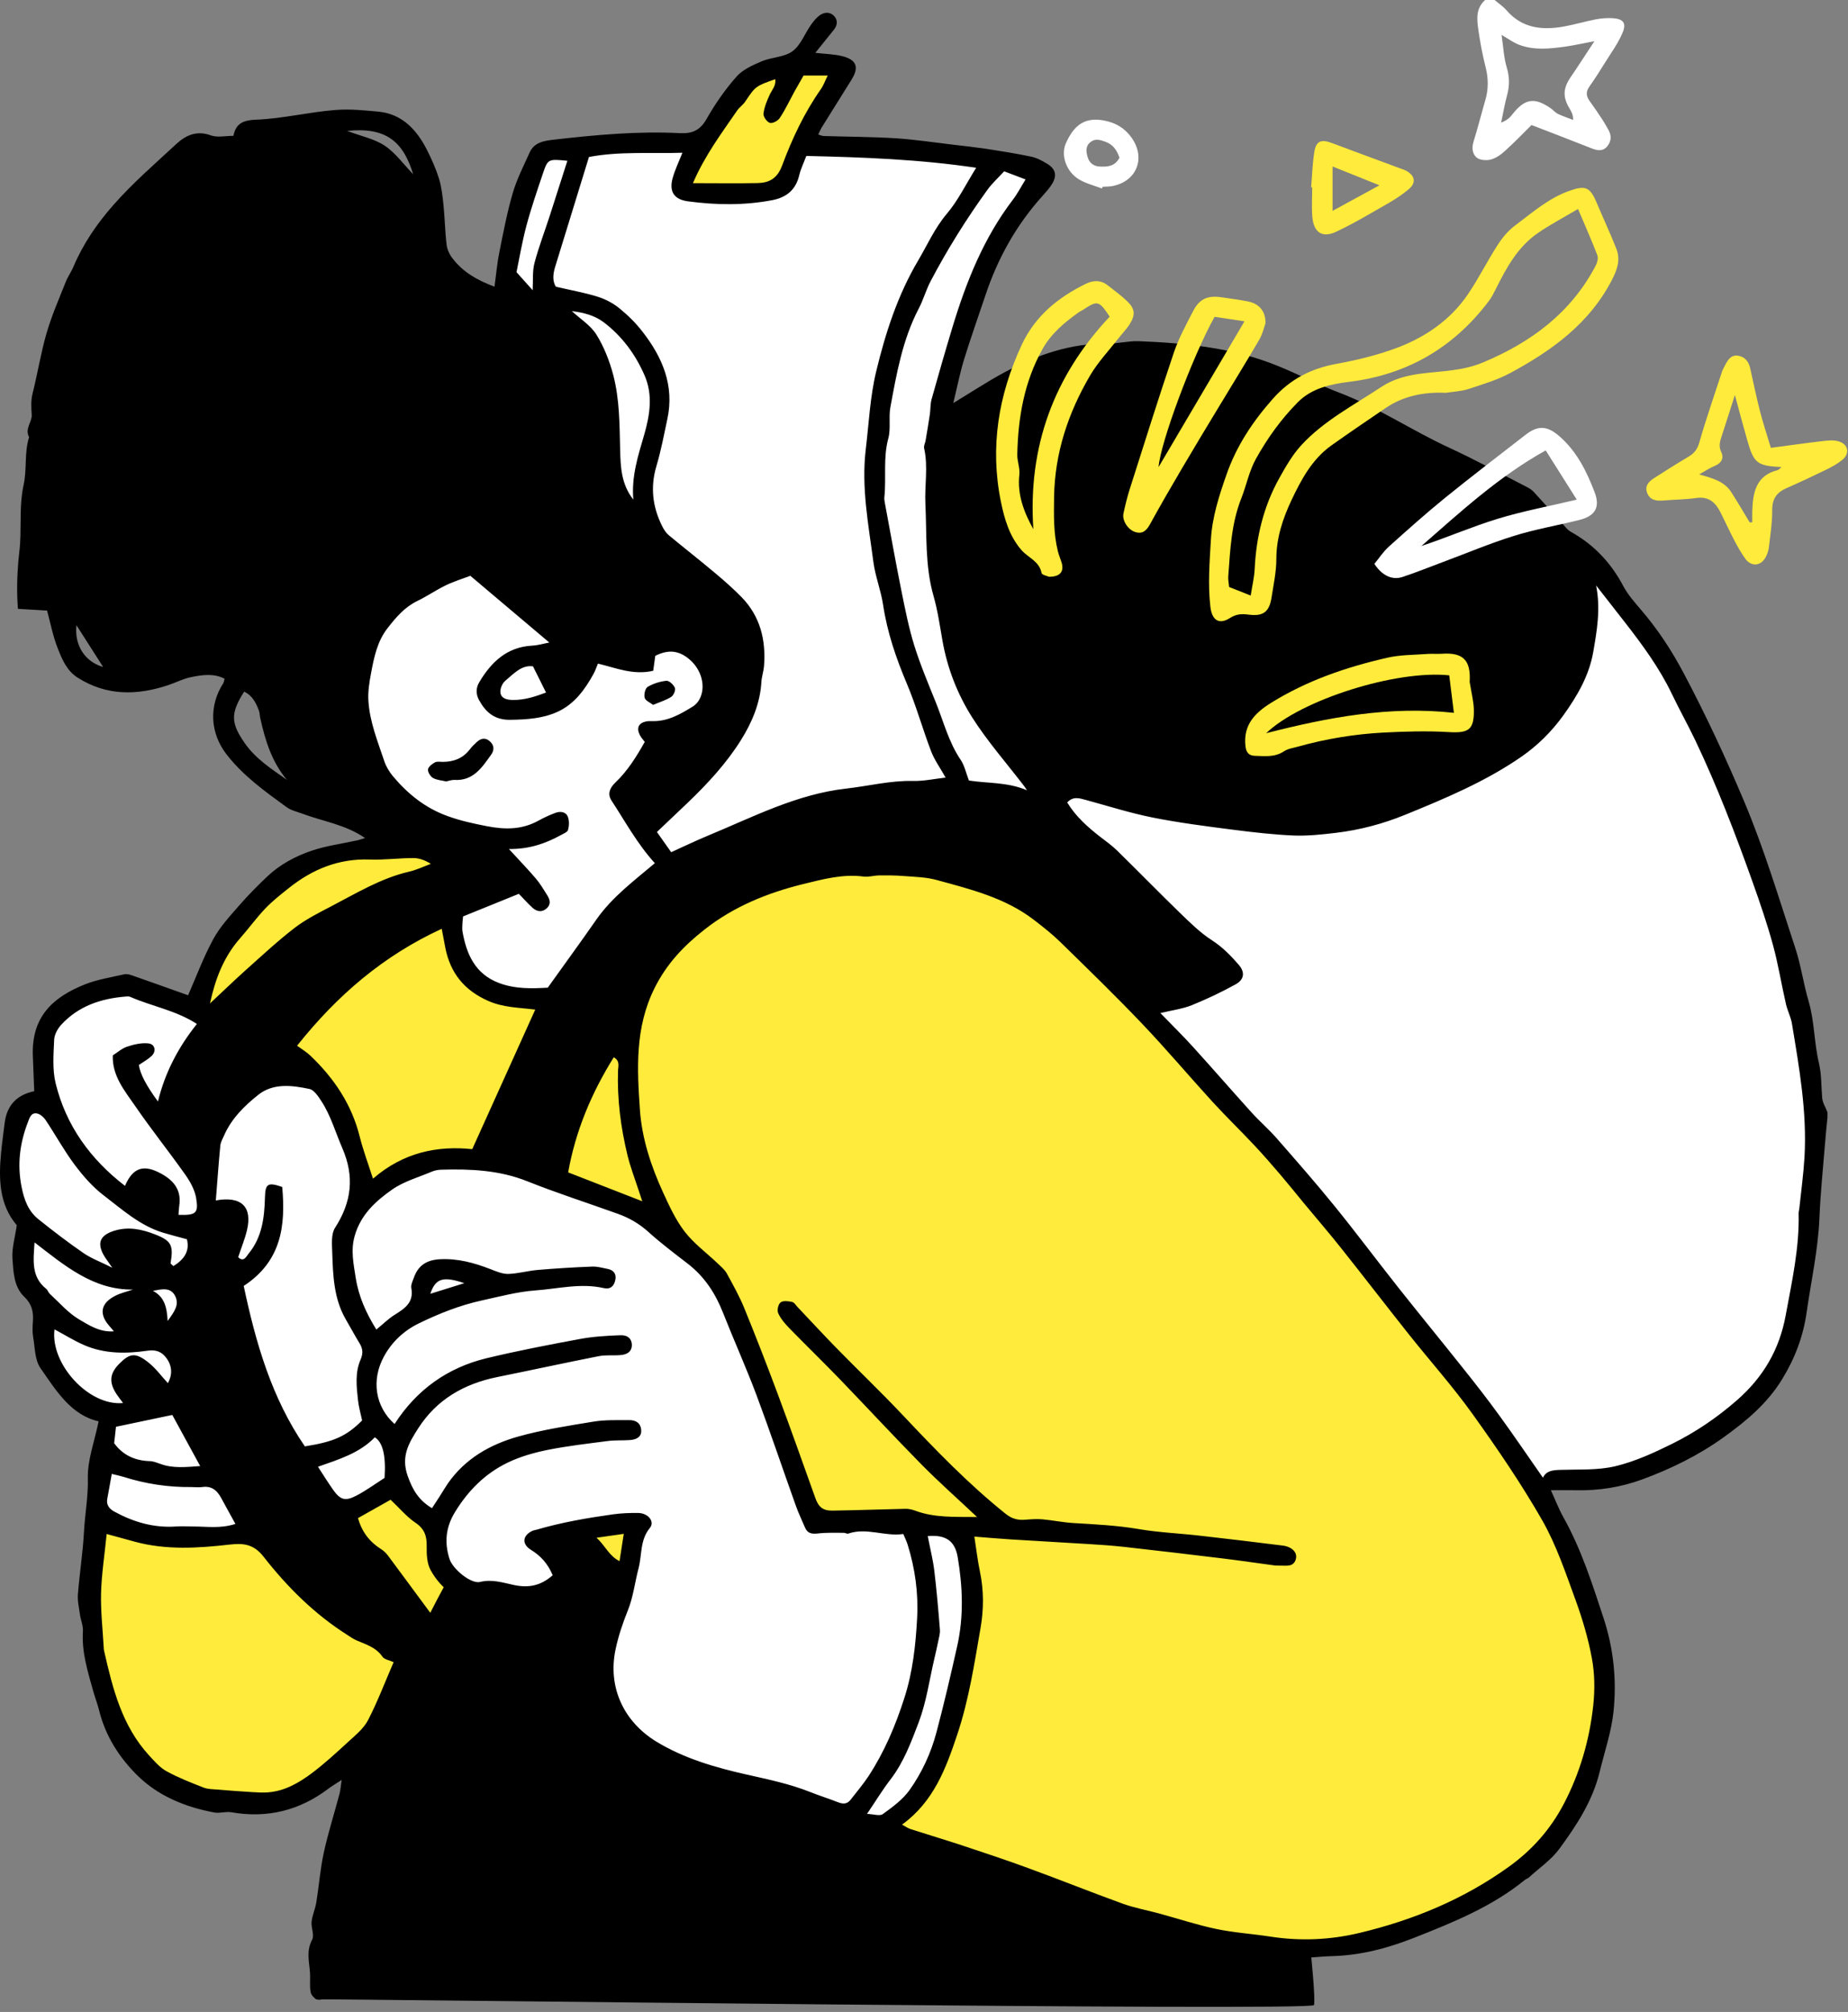 <svg width="214" height="233" viewBox="0 0 214 233" fill="none" xmlns="http://www.w3.org/2000/svg">
<rect x="0" y="0" width="214" height="233" fill="#808080" stroke="none"/>
<path d="M102.813 210.841C102.813 210.841 108.703 206.051 110.913 197.771C113.123 189.481 111.093 176.961 111.093 176.961L94.893 175.671L49.963 187.451C49.963 187.451 40.383 212.861 25.653 208.631C10.923 204.391 11.473 194.271 11.293 188.931C11.113 183.591 11.293 175.491 11.293 175.491C11.293 175.491 16.453 179.731 26.573 178.251C36.703 176.781 47.223 170.901 47.223 170.901L21.973 118.221C21.973 118.221 23.073 104.781 35.233 100.731C47.393 96.681 63.773 98.341 63.773 98.341L99.493 100.001C99.493 100.001 112.383 93.921 137.613 122.281C162.843 150.641 177.203 169.421 181.623 179.551C186.043 189.681 189.353 206.991 178.123 215.271C166.893 223.561 157.863 227.791 144.423 225.771C130.983 223.741 102.803 210.851 102.803 210.851L102.813 210.841Z" fill="#FFEB3B"/>
<path d="M26.942 147.5C26.942 147.5 28.602 158.36 31.183 162.23C33.763 166.1 34.682 168.31 34.682 168.31C34.682 168.31 37.992 167.76 40.392 166.47C42.782 165.18 44.813 163.52 44.813 163.52C44.813 163.52 42.972 144.19 42.602 139.77C42.232 135.35 39.653 129.64 38.553 127.25C37.453 124.86 34.413 121.1 34.413 121.1C34.413 121.1 27.323 124.86 25.663 129.28C24.003 133.7 23.822 136.46 23.822 136.46L18.483 129.83C18.483 129.83 19.402 126.7 21.433 123.57C23.462 120.44 26.212 118.29 26.212 118.29C26.212 118.29 16.832 113.63 13.332 114.18C9.832 114.73 4.683 116.94 4.683 120.62C4.683 124.3 5.233 127.06 5.233 127.06C5.233 127.06 1.732 127.06 1.362 132.4C0.992 137.74 3.023 141.61 3.023 141.61C3.023 141.61 1.362 143.08 2.842 146.58C4.312 150.08 5.233 151.74 5.233 151.74C5.233 151.74 5.053 157.82 7.813 160.76C10.573 163.7 12.602 164.07 12.602 164.07L11.503 167.57C11.503 167.57 14.453 170.15 18.872 170.52C23.293 170.89 25.313 171.26 25.313 171.26L21.263 164.08C21.943 160.01 21.433 157.28 19.973 155.61C22.423 154.06 21.913 151.75 20.163 149.13L23.473 145.67L26.973 147.51L26.942 147.5Z" fill="white"/>
<path d="M105.203 175.67C105.203 175.67 109.803 184.69 106.673 195C103.543 205.31 98.753 209.73 98.753 209.73C98.753 209.73 89.172 208.63 83.832 205.86C78.492 203.09 72.052 202.36 70.392 197.39C68.733 192.42 73.703 176.4 73.703 176.4L61.733 178.24L65.233 182.84C65.233 182.84 66.153 185.6 60.443 184.68C54.733 183.76 52.343 184.86 51.233 182.29C50.123 179.72 50.682 176.03 50.682 176.03C50.682 176.03 48.103 176.03 46.813 172.72C45.523 169.41 45.713 166.83 45.713 166.83C45.713 166.83 43.502 166.28 42.953 162.41C42.403 158.54 43.693 155.23 43.693 155.23C43.693 155.23 41.112 150.99 40.383 147.31C39.653 143.63 40.753 136.45 49.223 134.6C57.693 132.76 70.212 138.47 73.342 139.94C76.472 141.41 80.713 144.36 82.733 147.86C84.753 151.36 94.882 175.67 94.882 175.67H105.193H105.203Z" fill="white"/>
<path d="M55.492 62.24C55.492 62.24 42.422 59.66 41.132 69.97C39.842 80.28 39.662 90.04 44.262 92.8C48.862 95.56 57.702 97.59 57.702 97.59L61.012 102.75L52.172 105.51C52.172 105.51 52.172 112.14 56.222 114.16C60.272 116.19 63.952 115.63 63.952 115.63C63.952 115.63 67.082 109.74 70.212 106.61C73.342 103.48 77.392 100.53 77.392 100.53L73.892 93.53L84.392 80.09C84.392 80.09 77.212 64.99 76.292 64.81C75.372 64.63 55.482 62.23 55.482 62.23L55.492 62.24Z" fill="white"/>
<path d="M63.103 17.61C65.283 14.82 115.353 16.72 120.213 19.78C103.823 46.23 107.383 80.24 121.633 88.83L184.623 65.36C190.653 73.7 195.363 77.11 202.283 96.99C213.673 129.69 210.773 160.88 199.373 165.03C194.373 168.94 187.163 171.2 177.293 171.71C168.753 156.91 157.663 145.42 148.683 134.88C131.803 115.07 120.213 100.2 105.823 99.34C91.433 98.48 82.203 104.25 82.203 104.25L74.643 96.38C74.643 96.38 83.013 90.1 85.743 82.36C89.453 70.94 80.623 68.43 74.393 60.49C68.163 52.54 58.293 41.54 58.293 35.99C58.293 30.44 60.753 20.62 63.113 17.6L63.103 17.61Z" fill="white"/>
<path d="M64.693 135.9C64.693 135.9 66.903 121.91 74.082 113.43C81.263 104.96 89.183 100.17 98.393 100.17C107.603 100.17 114.593 101.27 117.543 103.67C120.493 106.06 131.903 116.19 133.013 116.38C134.123 116.57 142.403 114.35 142.403 112.88C142.403 111.41 124.353 93.73 120.303 92.62C116.253 91.52 103.183 89.12 90.843 93.91C78.502 98.7 71.323 102.38 65.983 113.24C60.643 124.1 54.383 134.05 55.852 134.05C57.322 134.05 64.693 135.89 64.693 135.89V135.9Z" fill="black"/>
<path d="M12.213 168.12L11.293 175.49C11.293 175.49 17.923 178.74 26.573 178.25C36.333 177.7 45.543 171.99 45.543 171.99L46.093 167.57L43.143 164.07C43.143 164.07 35.593 172.17 26.383 171.62C17.173 171.07 12.203 168.12 12.203 168.12H12.213Z" fill="white"/>
<path d="M26.942 147.5L23.442 145.66L20.492 148.05C20.492 148.05 21.412 149.71 21.782 151.73C22.152 153.75 19.202 155.78 19.202 155.78C19.202 155.78 20.302 156.88 21.042 158.73C21.782 160.58 20.672 162.78 20.672 162.78C20.672 162.78 20.852 165.17 29.142 176.77C37.432 188.37 47.002 192.05 47.002 192.05L49.212 188C49.212 188 46.262 185.05 37.242 172.72C28.222 160.38 26.932 147.49 26.932 147.49L26.942 147.5Z" fill="black"/>
<path d="M26.762 127.8C29.152 126.14 31.552 123.2 31.552 123.2C31.552 123.2 35.602 116.76 43.892 110.68C52.182 104.6 61.022 102.76 61.022 102.76L58.812 99.81C58.812 99.81 44.262 98.34 31.002 111.6C17.742 124.86 18.482 129.83 18.482 129.83L23.822 136.46C23.822 136.46 24.372 129.46 26.772 127.81L26.762 127.8Z" fill="black"/>
<path d="M61.752 178.249L70.592 187.819L72.062 183.219L67.092 176.779L61.752 178.249Z" fill="black"/>
<path d="M98.763 209.74L101.893 211.77C101.893 211.77 106.863 211.22 110.183 198.7C113.493 186.18 111.103 176.97 111.103 176.97L105.943 176.6C105.943 176.6 108.523 186.54 106.683 195.01C104.843 203.48 98.763 209.74 98.763 209.74Z" fill="white"/>
<path d="M89.003 7.74C87.393 8.28 77.583 20.259 79.063 21.18C80.543 22.099 89.562 24.13 90.662 21.549C91.763 18.97 98.582 8.839 97.662 8.289C96.743 7.739 90.663 7.19 89.013 7.74H89.003Z" fill="#FFEB3B"/>
<path d="M51.802 183.04C51.802 183.04 44.432 196.3 42.042 205.32C39.652 214.34 34.752 231.62 36.742 231.54C38.732 231.46 151.972 232.94 152.162 232.2C152.352 231.46 151.792 226.12 151.792 226.12C151.792 226.12 114.232 217.83 96.182 209.92C83.162 204.21 70.402 203.29 70.402 198.69C70.402 194.09 70.222 188.93 70.222 188.93L65.252 182.85C65.252 182.85 61.202 186.72 58.252 185.43C55.302 184.14 51.802 183.04 51.802 183.04Z" fill="black"/>
<path d="M211.612 129.5C211.512 130.51 211.412 131.51 211.332 132.52C211.102 135.35 210.812 138.18 210.692 141.02C210.542 144.72 209.732 148.33 209.212 151.97C208.812 154.79 207.842 157.33 206.362 159.74C204.652 162.53 202.242 164.55 199.612 166.44C196.682 168.55 193.502 170.1 190.162 171.33C187.712 172.23 185.132 172.64 182.502 172.58C181.602 172.56 180.692 172.58 179.592 172.58C180.122 173.73 180.502 174.74 181.022 175.67C183.102 179.38 184.382 183.4 185.702 187.41C186.852 190.92 187.222 194.54 186.852 198.16C186.612 200.53 185.812 202.85 185.242 205.19C184.432 208.55 182.572 211.39 180.572 214.11C179.632 215.39 178.243 216.33 177.053 217.42C176.923 217.54 176.732 217.59 176.592 217.7C172.772 220.81 168.292 222.62 163.782 224.4C160.722 225.61 157.632 226.43 154.332 226.53C152.522 226.58 150.702 226.86 148.902 226.81C147.042 226.76 145.172 226.52 143.342 226.19C140.312 225.63 137.303 224.96 134.303 224.27C133.073 223.99 131.882 223.51 130.672 223.14C128.132 222.35 125.573 221.63 123.063 220.75C121.243 220.11 119.532 219.17 117.712 218.53C113.962 217.21 110.312 215.59 106.402 214.7C104.522 214.27 102.732 213.45 100.912 212.78C99.672 212.33 98.542 211.53 97.132 211.63C96.972 211.64 96.782 211.53 96.632 211.44C92.862 209.07 88.603 208.21 84.302 207.52C83.892 207.45 83.482 207.35 83.092 207.21C81.792 206.73 80.512 206.15 79.192 205.73C76.732 204.94 74.482 203.72 72.472 202.17C70.992 201.03 70.042 199.36 69.462 197.54C69.172 196.62 68.902 195.7 68.642 194.77C68.562 194.49 68.412 194.18 68.452 193.91C68.672 192.42 68.872 190.93 69.222 189.47C69.362 188.86 69.302 188.41 68.942 187.96C67.922 186.7 66.892 185.44 65.822 184.14C63.752 185.85 61.572 186.26 59.182 185.91C58.072 185.75 56.932 185.77 55.812 185.69C53.133 185.5 51.152 184.13 49.882 181.86C49.442 181.08 49.392 180 49.412 179.06C49.432 177.87 49.152 177.04 48.092 176.33C47.072 175.64 46.252 174.64 45.232 173.68C44.072 174.33 42.772 175.07 41.452 175.81C41.922 177.42 42.782 178.55 44.172 179.43C44.472 179.62 44.742 179.89 44.952 180.18C46.582 182.36 48.182 184.56 49.803 186.74C50.422 187.57 50.362 188.4 49.952 189.3C47.872 193.74 45.782 198.17 43.763 202.63C43.242 203.77 42.972 205.03 42.572 206.22C42.422 206.68 42.203 207.11 42.023 207.56C41.773 208.17 41.373 208.77 41.292 209.4C41.013 211.79 39.872 214 39.982 216.49C40.022 217.46 39.392 218.44 39.273 219.44C39.013 221.69 38.492 223.9 38.572 226.2C38.612 227.44 38.062 228.66 38.442 229.96C38.542 230.31 38.172 230.91 37.862 231.23C37.612 231.48 37.072 231.65 36.742 231.56C36.422 231.47 36.032 231.04 35.972 230.7C35.842 229.99 35.942 229.25 35.902 228.52C35.822 227.22 35.432 225.96 36.142 224.64C36.432 224.11 36.012 223.24 36.082 222.55C36.162 221.79 36.512 221.05 36.632 220.29C36.942 218.38 37.082 216.45 37.492 214.56C37.992 212.27 38.712 210.02 39.312 207.75C39.432 207.3 39.462 206.82 39.562 206.13C38.922 206.55 38.453 206.82 38.032 207.14C34.672 209.68 30.933 210.6 26.773 209.87C26.142 209.76 25.452 210.02 24.822 209.9C21.492 209.28 18.362 208.01 15.952 205.65C13.842 203.58 12.212 201.06 11.482 198.09C11.292 197.33 11.002 196.59 10.793 195.84C10.162 193.57 9.442 191.32 9.602 188.9C9.642 188.26 9.342 187.6 9.252 186.94C9.142 186.17 8.962 185.38 9.022 184.62C9.212 182.22 9.592 179.83 9.722 177.43C9.832 175.35 10.222 173.32 10.172 171.2C10.122 169.06 10.952 166.9 11.422 164.6C8.212 163.88 6.502 161.04 4.692 158.45C4.022 157.5 4.052 156.04 3.832 154.8C3.732 154.21 3.773 153.59 3.813 152.98C3.883 151.91 3.682 151.01 2.832 150.2C1.592 149.03 1.562 147.33 1.442 145.79C1.352 144.56 1.742 143.3 1.942 141.89C-0.108 139.49 -0.168 136.5 0.132 133.44C0.242 132.3 0.402 131.17 0.542 130.03C0.802 127.98 1.972 126.78 3.962 126.37C3.912 125 3.853 123.63 3.803 122.27C3.633 117.75 6.112 115.48 9.852 113.99C11.292 113.42 12.872 113.18 14.392 112.83C14.662 112.77 14.992 112.85 15.273 112.95C17.492 113.72 19.692 114.52 21.782 115.26C22.712 113.14 23.552 110.87 24.692 108.77C25.452 107.36 26.592 106.13 27.662 104.9C28.692 103.71 29.812 102.58 30.952 101.5C32.422 100.11 34.202 99.16 36.082 98.52C37.782 97.94 39.602 97.71 41.362 97.32C41.652 97.26 41.922 97.15 42.273 97.05C40.013 95.49 37.413 95.13 35.013 94.23C34.392 94 33.702 93.85 33.182 93.47C30.682 91.65 28.162 89.85 26.232 87.36C24.332 84.91 24.152 81.75 25.862 79.11C25.922 79.01 25.933 78.88 26.003 78.6C24.773 77.96 23.462 78.15 22.202 78.4C21.262 78.58 20.382 79.04 19.462 79.35C15.862 80.54 12.373 80.61 9.012 78.49C7.722 77.67 7.202 76.38 6.702 75.12C6.122 73.67 5.832 72.11 5.452 70.71C4.462 70.65 3.382 70.59 2.072 70.51C1.932 68.61 1.972 66.81 2.122 65.02C2.182 64.3 2.292 63.58 2.332 62.86C2.452 60.63 2.252 58.32 2.732 56.17C3.142 54.31 2.792 52.42 3.372 50.62C2.832 49.67 3.722 48.87 3.672 48.05C3.622 47.2 3.562 46.42 3.772 45.57C4.352 43.25 4.732 40.87 5.392 38.58C5.982 36.56 6.832 34.61 7.612 32.65C7.852 32.03 8.262 31.48 8.512 30.87C9.632 28.22 11.262 25.86 13.122 23.75C15.352 21.21 17.932 18.98 20.422 16.67C21.532 15.65 22.782 15.08 24.422 15.68C25.162 15.95 26.093 15.73 27.032 15.73C27.312 14.22 28.282 13.91 29.662 13.86C32.732 13.74 35.742 12.98 38.822 12.74C40.542 12.6 42.182 12.78 43.832 12.93C46.532 13.19 48.242 15 49.422 17.32C49.972 18.4 50.472 19.52 50.832 20.67C51.132 21.64 51.242 22.68 51.352 23.69C51.512 25.25 51.532 26.83 51.722 28.38C51.792 28.93 52.082 29.52 52.432 29.96C53.642 31.53 55.303 32.47 57.263 33.2C57.453 31.82 57.562 30.51 57.822 29.23C58.282 26.92 58.722 24.6 59.382 22.34C59.852 20.73 60.642 19.2 61.332 17.66C61.892 16.41 63.142 16.29 64.263 16.16C69.082 15.61 73.903 15.17 78.763 15.42C80.203 15.49 81.092 15.07 81.832 13.76C82.812 12.03 83.972 10.37 85.282 8.88C86.002 8.06 87.152 7.55 88.202 7.1C89.352 6.61 90.812 6.64 91.763 5.94C92.722 5.24 93.192 3.89 93.922 2.86C94.232 2.42 94.593 1.98 95.032 1.7C95.573 1.37 96.232 1.38 96.672 1.95C97.052 2.45 96.933 2.98 96.552 3.46C95.873 4.3 95.192 5.14 94.412 6.12C95.622 6.26 96.642 6.27 97.602 6.52C99.202 6.94 99.492 7.8 98.612 9.22C97.462 11.07 96.302 12.91 95.162 14.75C95.012 15 94.903 15.27 94.752 15.58C95.032 15.66 95.192 15.74 95.362 15.75C98.142 15.84 100.922 15.84 103.682 16.01C105.902 16.15 108.112 16.49 110.322 16.75C111.632 16.9 112.942 17.05 114.242 17.24C115.972 17.51 117.692 17.78 119.402 18.14C120.042 18.27 120.652 18.6 121.222 18.94C122.272 19.56 122.442 20.36 121.782 21.38C121.482 21.84 121.122 22.25 120.752 22.66C117.692 26.04 115.532 29.92 114.102 34.23C113.282 36.69 112.402 39.14 111.642 41.62C111.152 43.22 110.832 44.87 110.392 46.68C112.472 45.42 114.362 44.17 116.352 43.1C120.052 41.11 123.952 39.74 128.242 39.79C129.442 39.8 130.662 39.47 131.862 39.51C137.382 39.73 142.862 40.28 148.032 42.4C150.382 43.36 152.632 44.54 155.002 45.44C159.492 47.14 163.463 49.84 167.803 51.84C170.873 53.26 173.842 54.88 176.852 56.42C177.122 56.56 177.382 56.73 177.592 56.95C178.692 58.14 179.772 59.36 180.862 60.56C181.192 60.92 181.482 61.35 181.892 61.58C184.562 63.06 186.542 65.16 187.972 67.86C188.502 68.86 189.292 69.75 190.032 70.62C191.972 72.88 193.582 75.33 194.972 77.96C197.522 82.77 199.812 87.69 201.932 92.71C204.292 98.29 206.012 104.08 207.902 109.81C208.562 111.81 208.842 113.94 209.442 115.96C210.122 118.29 210.072 120.73 210.622 123.06C210.952 124.44 210.892 125.8 211.012 127.16C211.062 127.72 211.412 128.25 211.622 128.8V129.53L211.612 129.5ZM104.462 211.31C104.852 211.51 105.122 211.72 105.442 211.82C107.402 212.45 109.372 213.04 111.322 213.68C113.902 214.54 116.492 215.39 119.042 216.33C122.712 217.67 126.342 219.13 130.012 220.46C131.372 220.95 132.812 221.21 134.212 221.59C136.422 222.19 138.612 222.92 140.852 223.39C142.902 223.82 145.022 223.95 147.092 224.27C150.552 224.81 154.002 224.66 157.372 223.86C163.602 222.38 169.442 219.98 174.702 216.2C177.442 214.24 179.572 211.81 181.102 208.88C182.962 205.32 184.072 201.47 184.502 197.48C184.692 195.69 184.672 193.81 184.342 192.05C183.922 189.75 183.242 187.47 182.442 185.27C181.302 182.15 180.232 178.95 178.602 176.08C176.172 171.83 173.392 167.76 170.542 163.78C168.262 160.59 165.622 157.64 163.182 154.57C160.552 151.26 157.972 147.9 155.342 144.59C153.922 142.8 152.422 141.06 150.962 139.3C150.082 138.23 149.213 137.15 148.313 136.09C147.293 134.9 146.262 133.7 145.182 132.56C143.612 130.89 141.962 129.29 140.412 127.6C137.682 124.61 135.072 121.51 132.272 118.57C129.192 115.33 125.982 112.22 122.782 109.09C121.842 108.17 120.782 107.34 119.732 106.53C116.392 103.96 112.382 102.98 108.432 101.9C107.222 101.57 105.922 101.55 104.662 101.45C103.712 101.37 102.763 101.37 101.813 101.38C101.213 101.38 100.592 101.59 100.002 101.51C97.593 101.19 95.263 101.83 93.013 102.38C88.912 103.39 84.982 104.97 81.582 107.65C79.172 109.54 77.192 111.62 75.782 114.46C73.522 119.02 73.772 123.76 74.102 128.52C74.332 131.85 75.392 135.05 76.782 138.09C77.502 139.66 78.243 141.28 79.293 142.64C80.353 144.01 81.812 145.08 83.082 146.29C83.472 146.66 83.922 147.03 84.172 147.49C84.902 148.82 85.642 150.15 86.212 151.55C87.562 154.86 88.852 158.19 90.102 161.54C91.572 165.49 92.982 169.47 94.402 173.44C94.772 174.49 95.252 174.95 96.372 174.94C99.212 174.9 102.052 174.79 104.892 174.73C105.232 174.73 105.602 174.81 105.932 174.93C108.212 175.79 110.552 175.65 113.142 175.68C110.822 173.49 108.692 171.61 106.692 169.58C103.512 166.35 100.432 163.02 97.282 159.75C95.343 157.74 93.342 155.8 91.392 153.8C90.892 153.29 90.402 152.71 90.112 152.07C89.962 151.75 90.112 151.04 90.392 150.83C90.682 150.6 91.282 150.68 91.722 150.77C91.972 150.82 92.162 151.16 92.372 151.38C93.822 152.91 95.262 154.47 96.732 155.98C99.312 158.62 101.982 161.17 104.512 163.85C108.302 167.87 112.122 171.84 116.452 175.31C117.202 175.91 117.902 176.07 118.772 175.99C119.422 175.94 120.082 175.89 120.732 175.95C121.932 176.06 123.122 176.31 124.322 176.38C126.832 176.53 129.323 176.65 131.813 177.07C134.193 177.48 136.612 177.57 139.012 177.85C142.192 178.21 145.383 178.59 148.553 178.99C149.583 179.12 150.222 179.76 150.082 180.46C149.872 181.46 149.062 181.32 148.342 181.31C148.102 181.31 147.852 181.31 147.612 181.29C145.632 181.03 143.662 180.73 141.682 180.49C137.842 180.02 134.012 179.57 130.172 179.14C128.792 178.99 127.402 178.89 126.022 178.81C123.012 178.62 120.002 178.46 116.992 178.27C115.612 178.18 114.242 178.06 112.832 177.95C113.062 179.44 113.212 180.75 113.482 182.03C113.932 184.19 113.923 186.37 113.553 188.5C112.833 192.66 112.202 196.84 110.852 200.87C109.542 204.79 108.132 208.62 104.492 211.28L104.462 211.31ZM178.672 171.13C179.072 170.29 179.862 170.25 180.732 170.22C182.842 170.15 185.023 170.28 187.053 169.8C189.313 169.26 191.492 168.26 193.602 167.22C196.312 165.88 198.782 164.21 201.102 162.19C204.202 159.49 206.062 156.27 206.782 152.34C207.502 148.42 208.382 144.52 208.282 140.49C208.282 140.31 208.342 140.13 208.362 139.95C208.572 137.97 208.842 135.99 208.962 134C209.262 128.77 208.352 123.64 207.502 118.51C207.372 117.75 206.983 117.03 206.813 116.27C206.293 114 205.923 111.68 205.313 109.44C204.643 106.99 203.822 104.59 202.972 102.2C200.982 96.62 198.863 91.08 196.313 85.73C195.453 83.93 194.472 82.18 193.612 80.38C192.162 77.35 190.192 74.67 188.142 72.04C187.072 70.66 185.992 69.29 184.832 67.8C185.372 70.53 184.922 73.06 184.492 75.54C184.012 78.25 182.662 80.58 181.032 82.85C179.652 84.76 178.032 86.35 176.172 87.64C172.022 90.51 167.372 92.46 162.712 94.36C160.112 95.42 157.452 96.12 154.692 96.45C153.082 96.64 151.452 96.82 149.842 96.76C147.492 96.66 145.143 96.39 142.803 96.09C139.693 95.69 136.562 95.29 133.492 94.68C130.892 94.16 128.342 93.35 125.782 92.65C125.032 92.45 124.282 92.17 123.582 92.93C124.572 94.55 125.922 95.75 127.352 96.87C128.022 97.39 128.722 97.88 129.332 98.47C131.792 100.88 134.192 103.34 136.662 105.74C137.832 106.87 139.012 108.04 140.372 108.91C141.582 109.69 142.522 110.67 143.432 111.71C144.182 112.57 144.112 113.42 143.092 113.99C141.462 114.89 139.762 115.7 138.032 116.4C136.942 116.84 135.742 116.99 134.372 117.32C135.752 118.74 136.992 119.96 138.162 121.25C140.432 123.75 142.652 126.31 144.912 128.81C145.842 129.84 146.903 130.75 147.813 131.79C150.073 134.37 152.342 136.96 154.502 139.62C157.052 142.76 159.472 146.01 161.982 149.18C164.462 152.31 166.992 155.39 169.472 158.51C170.902 160.3 172.312 162.11 173.652 163.96C175.352 166.3 176.972 168.7 178.682 171.14L178.672 171.13ZM64.002 182.42C63.432 181.07 62.602 180.17 61.482 179.48C60.412 178.82 60.502 177.84 61.612 177.3C61.772 177.22 61.962 177.2 62.132 177.15C65.032 176.3 68.002 175.79 70.992 175.37C71.952 175.24 72.932 175.2 73.892 175.21C75.062 175.23 75.862 176.21 75.252 176.95C74.103 178.35 74.352 180.04 73.952 181.59C73.522 183.22 73.332 184.94 72.712 186.48C72.122 187.95 71.623 189.41 71.293 190.96C70.332 195.42 72.262 199.39 75.972 201.67C79.192 203.64 82.842 204.69 86.482 205.51C88.962 206.07 91.433 206.58 93.802 207.52C94.873 207.95 95.972 208.29 97.043 208.71C97.623 208.94 98.103 208.94 98.502 208.42C99.203 207.51 99.952 206.64 100.582 205.68C102.412 202.88 103.692 199.86 104.722 196.65C105.702 193.61 106.032 190.53 106.202 187.42C106.362 184.52 105.972 181.65 105.102 178.87C104.982 178.48 104.792 178.11 104.602 177.65C102.432 177.96 100.362 176.87 98.232 177.6C98.082 177.65 97.882 177.51 97.712 177.51C96.702 177.51 95.682 177.47 94.682 177.59C93.972 177.67 93.492 177.56 93.212 176.88C92.862 176.05 92.462 175.23 92.162 174.38C90.632 170.11 89.192 165.81 87.602 161.56C86.392 158.34 84.972 155.19 83.712 151.99C82.822 149.74 81.552 147.81 79.612 146.32C78.082 145.14 76.542 143.98 75.112 142.69C74.052 141.73 72.873 141.04 71.552 140.57C68.062 139.31 64.513 138.18 61.062 136.8C57.812 135.5 54.462 135.36 51.062 135.46C50.712 135.47 50.333 135.55 50.013 135.68C48.462 136.34 46.772 136.81 45.422 137.75C43.512 139.09 41.772 140.66 41.072 143.13C40.592 144.82 40.952 146.39 41.192 147.98C41.522 150.12 42.402 152.08 43.582 153.97C44.382 153.32 44.982 152.71 45.692 152.27C46.862 151.54 47.942 150.84 47.632 149.17C47.562 148.79 47.792 148.34 47.932 147.95C48.432 146.54 49.412 145.91 50.942 145.83C52.992 145.72 54.903 146.24 56.782 146.97C57.453 147.23 58.162 147.54 58.842 147.53C59.982 147.5 61.102 147.17 62.242 147.07C64.352 146.89 66.472 146.76 68.582 146.68C69.172 146.66 69.782 146.83 70.372 146.95C71.102 147.09 71.412 147.59 71.242 148.28C71.092 148.93 70.692 149.35 69.912 149.17C67.252 148.56 64.623 149.25 62.002 149.44C59.922 149.59 57.862 150.15 55.803 150.6C53.212 151.17 50.843 152.12 48.513 153.25C46.803 154.08 45.402 155.37 44.472 157.07C42.962 159.82 43.452 162.92 45.692 164.91C48.232 160.96 51.802 158.39 56.352 157.29C59.922 156.43 63.522 155.74 67.132 155.07C68.672 154.78 70.252 154.69 71.822 154.63C72.722 154.59 73.162 155.07 73.172 155.76C73.172 156.44 72.742 156.86 71.842 156.93C70.992 157 70.123 156.89 69.302 157.06C65.392 157.83 61.502 158.68 57.592 159.47C53.752 160.25 50.582 162.05 48.422 165.42C47.352 167.1 46.402 168.65 47.212 170.93C47.782 172.54 48.472 173.72 50.023 174.66C50.333 174.18 50.622 173.75 50.902 173.31C51.232 172.8 51.532 172.28 51.872 171.78C53.882 168.9 56.792 167.26 60.053 166.35C62.892 165.56 65.832 165.11 68.752 164.63C70.103 164.41 71.512 164.47 72.892 164.46C73.632 164.46 74.192 164.79 74.252 165.62C74.302 166.3 73.852 166.71 72.932 166.77C72.082 166.83 71.232 166.77 70.392 166.88C68.062 167.18 65.712 167.45 63.412 167.91C61.822 168.23 60.222 168.69 58.773 169.39C56.172 170.65 54.202 172.63 52.682 175.12C51.612 176.87 51.453 178.62 52.042 180.51C52.422 181.73 54.562 183.46 55.592 183.2C56.972 182.86 58.232 183.28 59.492 183.55C61.162 183.91 62.592 183.67 63.992 182.43L64.002 182.42ZM64.402 33.21C66.202 33.63 67.732 33.9 69.202 34.36C70.102 34.64 70.992 35.11 71.722 35.7C72.702 36.5 73.632 37.41 74.402 38.41C76.712 41.38 78.112 44.65 77.282 48.52C76.892 50.35 76.543 52.2 76.013 53.98C75.282 56.44 75.572 58.74 76.702 60.98C76.892 61.35 77.132 61.72 77.442 61.98C79.212 63.45 81.022 64.86 82.782 66.34C83.843 67.23 84.892 68.15 85.862 69.14C88.042 71.37 88.712 74.13 88.472 77.16C88.422 77.76 88.212 78.35 88.172 78.95C88.032 81.44 87.082 83.66 85.802 85.71C84.123 88.39 81.972 90.72 79.692 92.91C78.482 94.07 77.272 95.22 76.072 96.35C76.672 97.21 77.192 97.94 77.722 98.69C79.142 98.05 80.562 97.36 82.013 96.76C87.233 94.6 92.282 91.96 98.013 91.32C100.582 91.03 103.102 90.38 105.722 90.44C106.952 90.47 108.182 90.2 109.502 90.05C108.852 88.89 108.202 88 107.822 87C106.832 84.41 106.092 81.72 105.012 79.17C103.762 76.21 102.742 73.23 102.262 70.04C102.012 68.37 101.362 66.76 101.142 65.1C100.572 60.75 99.722 56.46 100.262 51.98C100.622 48.99 100.752 45.97 101.462 43.02C102.542 38.53 103.962 34.16 106.322 30.17C107.392 28.36 108.232 26.43 109.632 24.77C110.942 23.23 111.842 21.35 113.042 19.43C106.492 18.45 99.942 18.21 93.372 18.06C93.042 18.94 92.713 19.6 92.552 20.29C92.162 21.98 91.062 22.87 89.432 23.18C86.192 23.8 82.942 23.75 79.692 23.32C78.072 23.11 77.472 22.21 77.882 20.67C78.142 19.69 78.603 18.76 79.022 17.69C75.403 17.81 71.782 17.5 68.202 18.18C66.872 22.51 65.573 26.73 64.272 30.95C64.013 31.8 63.982 32.62 64.382 33.22L64.402 33.21ZM74.682 85.94C74.452 85.63 74.242 85.41 74.112 85.16C73.672 84.32 73.933 83.74 74.812 83.55C75.043 83.5 75.293 83.51 75.543 83.51C77.332 83.56 78.802 82.7 80.242 81.81C80.622 81.58 80.952 81.15 81.122 80.73C81.702 79.33 81.182 77.57 79.952 76.46C78.682 75.32 77.432 75.17 75.882 75.95C75.802 76.54 75.722 77.11 75.642 77.68C73.332 78.22 71.342 77.35 69.242 76.85C69.062 77.28 68.932 77.68 68.732 78.04C67.722 79.88 66.493 81.56 64.543 82.44C62.833 83.22 60.962 83.33 59.072 83.36C57.272 83.38 56.262 82.5 55.482 81.09C55.102 80.4 55.092 79.69 55.492 79.02C56.882 76.67 58.702 74.93 61.622 74.77C62.322 74.73 63.022 74.52 63.612 74.41C60.622 71.89 57.632 69.36 54.462 66.68C53.642 67 52.602 67.31 51.632 67.78C50.492 68.33 49.443 69.06 48.303 69.61C46.843 70.32 45.842 71.51 44.882 72.74C43.692 74.26 43.312 76.11 42.972 77.94C42.772 79 42.592 80.1 42.662 81.17C42.812 83.6 43.742 85.87 44.502 88.15C44.712 88.77 45.072 89.37 45.492 89.88C47.222 91.95 49.262 93.59 51.862 94.52C53.352 95.06 54.852 95.38 56.392 95.68C58.502 96.09 60.442 96.09 62.352 95.04C62.982 94.69 63.652 94.38 64.332 94.13C64.882 93.93 65.522 94 65.752 94.58C65.933 95.03 65.912 95.63 65.782 96.11C65.713 96.37 65.242 96.54 64.932 96.72C63.142 97.7 61.262 98.35 58.932 98.32C60.112 99.61 61.112 100.64 62.042 101.73C62.553 102.33 62.952 103.01 63.372 103.68C63.682 104.17 63.832 104.7 63.332 105.17C62.802 105.67 62.202 105.6 61.692 105.15C61.162 104.68 60.692 104.13 60.082 103.51C57.902 104.4 55.732 105.28 53.622 106.13C53.582 106.58 53.553 106.82 53.542 107.06C53.542 107.3 53.513 107.55 53.542 107.79C54.002 110.48 55.002 112.79 57.792 113.84C59.703 114.56 61.672 114.48 63.432 114.38C65.382 111.64 67.243 109.11 69.032 106.53C70.882 103.87 73.462 101.97 75.832 99.96C73.772 97.7 72.403 95.13 70.812 92.71C70.323 91.96 70.593 91.26 71.263 90.62C72.672 89.28 73.692 87.64 74.662 85.92L74.682 85.94ZM12.352 177.64C12.112 180.06 11.762 182.28 11.702 184.5C11.652 186.6 11.893 188.71 12.012 190.81C12.012 190.93 12.023 191.05 12.053 191.17C13.043 195.54 14.123 199.88 17.282 203.31C17.892 203.97 18.512 204.7 19.282 205.12C20.642 205.87 22.113 206.44 23.562 207.01C24.043 207.2 24.612 207.2 25.142 207.24C26.502 207.36 27.872 207.46 29.232 207.54C29.822 207.58 30.413 207.61 31.003 207.57C32.953 207.43 34.592 206.48 36.092 205.36C37.582 204.24 38.962 202.97 40.342 201.7C41.172 200.94 42.122 200.17 42.622 199.2C43.742 197.03 44.612 194.72 45.582 192.49C45.112 192.27 44.513 192.19 44.282 191.85C43.532 190.76 42.373 190.44 41.273 189.96C40.883 189.79 40.532 189.54 40.182 189.31C36.402 186.91 33.263 183.78 30.532 180.29C29.392 178.82 28.202 178.69 26.612 178.87C22.932 179.29 19.252 179.53 15.612 178.54C14.622 178.27 13.642 178 12.332 177.64H12.352ZM133.632 106.52C133.272 106.11 132.982 105.75 132.642 105.42C130.502 103.37 128.272 101.39 126.212 99.25C124.552 97.53 122.682 96.11 120.592 95.06C118.442 93.98 116.152 93.34 113.682 93.06C110.782 92.73 107.923 92.87 105.053 92.98C103.313 93.05 101.582 93.39 99.842 93.47C96.082 93.64 92.682 95.13 89.212 96.3C86.812 97.11 84.542 98.31 82.182 99.25C79.442 100.34 77.092 101.99 74.932 103.97C74.352 104.5 73.762 105.03 73.192 105.57C70.632 108.01 68.623 110.87 66.793 113.86C65.912 115.29 65.103 116.77 64.282 118.24C63.602 119.46 62.913 120.67 62.292 121.92C61.333 123.87 60.403 125.84 59.532 127.83C58.742 129.63 58.052 131.47 57.242 133.47C58.502 133.62 59.532 133.65 60.513 133.89C61.483 134.12 62.402 134.56 63.352 134.91C64.022 132.72 64.492 130.57 65.342 128.59C67.352 123.92 69.603 119.36 72.513 115.15C73.403 113.87 73.782 112.27 74.992 111.17C75.152 111.03 75.142 110.71 75.272 110.51C75.692 109.86 76.032 109.08 76.602 108.6C79.742 105.97 82.822 103.24 86.882 101.98C89.362 101.21 91.702 99.98 94.332 99.74C97.582 99.44 100.832 98.96 104.082 98.99C106.702 99.02 109.302 99.5 111.882 100.3C116.312 101.67 120.332 103.55 123.692 106.79C124.812 107.87 126.122 108.76 127.412 109.79C129.442 108.72 131.452 107.65 133.592 106.52H133.632ZM41.932 164.49C41.752 163.65 41.532 162.89 41.452 162.12C41.282 160.55 41.102 158.96 41.752 157.46C42.053 156.78 42.032 156.21 41.652 155.59C41.082 154.66 40.572 153.7 40.023 152.76C38.642 150.35 38.562 147.68 38.472 145.02C38.442 144.07 38.333 142.92 38.792 142.2C40.712 139.21 41.082 136.28 39.632 132.94C38.842 131.12 38.302 129.18 37.202 127.5C36.842 126.95 36.362 126.22 35.832 126.11C33.802 125.68 31.622 125.41 29.892 126.8C28.302 128.07 26.802 129.54 25.952 131.49C25.782 131.87 25.552 132.26 25.512 132.67C25.312 134.77 25.162 136.87 24.992 139.02C27.982 138.48 29.252 139.78 28.592 142.5C28.342 143.53 27.932 144.52 27.582 145.59C28.222 146.23 28.532 145.49 28.802 145.16C30.352 143.28 30.622 140.98 30.682 138.67C30.722 137.1 30.992 136.87 32.682 137.46C33.082 141.92 32.612 146.05 28.222 148.92C29.612 155.48 31.442 161.88 35.303 167.5C38.663 166.97 40.102 166.33 41.932 164.5V164.49ZM54.682 133.09C57.212 127.48 59.582 122.23 61.982 116.92C60.142 116.68 58.312 116.7 56.532 115.91C53.733 114.67 52.133 112.66 51.562 109.72C51.422 108.99 51.282 108.26 51.152 107.56C44.432 110.66 39.102 115.2 34.402 121.1C34.992 121.53 35.522 121.85 35.952 122.26C38.672 124.86 40.712 127.87 41.642 131.58C42.042 133.18 42.622 134.73 43.192 136.5C46.712 133.45 50.642 132.66 54.682 133.08V133.09ZM118.952 91.56C118.832 91.38 118.722 91.2 118.592 91.03C116.572 88.39 114.352 85.87 112.572 83.07C110.862 80.37 109.692 77.36 109.132 74.16C108.832 72.44 108.582 70.69 108.102 69.01C107.102 65.52 107.332 61.92 107.162 58.38C107.052 56.24 107.502 54.06 107.012 51.9C106.952 51.64 107.132 51.32 107.182 51.03C107.352 50.03 107.522 49.03 107.672 48.02C107.762 47.42 107.722 46.8 107.882 46.22C108.662 43.43 109.463 40.65 110.303 37.87C111.893 32.63 113.902 27.58 117.262 23.17C117.802 22.47 118.212 21.67 118.762 20.78C117.852 20.44 117.082 20.15 116.282 19.84C115.562 20.62 114.882 21.24 114.352 21.97C111.912 25.35 109.702 28.88 107.762 32.57C107.232 33.58 106.922 34.72 106.392 35.73C104.512 39.33 103.822 43.27 103.102 47.19C102.892 48.35 103.172 49.63 102.872 50.75C102.252 53.01 102.642 55.31 102.412 57.57C102.392 57.75 102.412 57.94 102.442 58.11C103.082 61.54 103.692 64.98 104.382 68.41C104.812 70.54 105.232 72.68 105.872 74.75C106.572 76.99 107.492 79.17 108.372 81.35C109.272 83.59 109.862 85.95 111.242 87.99C111.692 88.65 111.862 89.51 112.202 90.39C114.312 90.73 116.702 90.55 118.972 91.54L118.952 91.56ZM46.562 190.52C46.682 190.3 46.842 190.06 46.962 189.8C47.812 187.94 47.762 187.98 46.412 186.51C44.942 184.91 43.492 183.29 42.182 181.56C39.812 178.42 37.552 175.19 35.242 172C34.502 170.98 33.693 170.01 33.053 168.93C32.413 167.84 31.992 166.62 31.412 165.5C29.052 160.97 27.142 156.28 26.392 151.19C26.162 149.63 25.922 148.11 24.202 147.42C23.942 147.32 23.762 147.04 23.503 146.81C22.992 147.35 22.532 147.83 22.062 148.33C23.473 151.02 22.683 153.29 20.512 155.18C21.962 156.97 22.812 158.76 22.122 161.09C21.902 161.85 22.242 162.87 22.572 163.67C23.022 164.78 23.703 165.8 24.293 166.86C24.613 167.44 25.072 167.99 25.232 168.61C25.592 170.02 26.442 171.09 27.302 172.19C27.892 172.96 28.442 173.76 29.043 174.52C30.692 176.61 32.282 178.76 34.053 180.74C35.862 182.76 37.902 184.56 40.102 186.17C40.822 186.7 41.532 187.46 42.342 187.63C44.152 188.01 45.483 188.85 46.312 190.5C46.322 190.53 46.412 190.51 46.572 190.52H46.562ZM13.062 122.22C13.613 121.87 14.122 121.41 14.722 121.21C15.502 120.95 16.362 120.75 17.162 120.83C17.962 120.9 18.142 121.76 17.532 122.31C17.093 122.71 16.562 123 16.082 123.33C16.209 124.33 16.946 125.74 18.293 127.56C19.082 124.28 20.622 121.3 22.802 118.58C20.343 116.99 17.572 116.54 15.072 115.44C14.912 115.37 14.713 115.4 14.533 115.41C11.693 115.64 9.102 116.5 7.112 118.65C6.682 119.11 6.302 119.8 6.272 120.4C6.202 122.08 6.052 123.85 6.442 125.45C7.642 130.36 10.482 134.26 14.472 137.33C15.402 135.18 16.662 134.79 18.742 135.96C20.202 136.78 21.032 137.9 20.753 139.66C20.703 140 20.692 140.35 20.672 140.69C22.682 140.75 23.012 140.52 22.712 138.74C22.552 137.78 22.012 136.82 21.432 136C19.542 133.33 17.492 130.77 15.642 128.07C14.422 126.3 12.973 124.58 13.062 122.22ZM22.942 134.02C23.162 132.97 23.262 132 23.572 131.1C24.212 129.23 25.312 127.62 26.822 126.35C28.712 124.76 30.362 123.07 31.672 120.89C33.592 117.72 36.322 115.14 39.092 112.68C40.902 111.08 42.802 109.54 44.822 108.23C46.932 106.85 49.212 105.72 51.472 104.58C53.192 103.71 54.862 102.73 56.803 102.32C57.343 102.21 58.142 102.19 58.452 101.15C57.412 101.23 56.512 101.21 55.642 101.38C54.222 101.65 52.832 102.12 51.402 102.37C48.162 102.93 45.122 103.99 42.242 105.6C39.552 107.1 36.762 108.41 34.412 110.47C32.922 111.78 31.342 112.98 29.902 114.35C28.592 115.59 27.482 117.04 26.202 118.31C23.102 121.4 21.142 125.06 20.372 129.36C20.302 129.75 20.202 130.28 20.392 130.56C21.182 131.74 21.802 133.08 22.942 134.02ZM21.632 143.51C20.562 143.22 19.712 143 18.872 142.75C16.192 141.93 14.152 140.07 12.002 138.43C10.732 137.46 9.632 136.2 8.662 134.91C7.432 133.27 6.443 131.45 5.303 129.74C5.063 129.38 4.642 129 4.252 128.94C3.592 128.84 3.422 129.45 3.222 129.98C2.292 132.4 1.982 134.84 2.492 137.42C2.782 138.91 3.262 140.24 4.442 141.19C6.142 142.55 7.872 143.88 9.662 145.11C10.572 145.74 11.652 146.13 13.002 146.81C12.482 146.04 12.172 145.67 11.952 145.25C11.222 143.86 11.662 143.03 13.202 142.54C14.872 142.01 16.442 142.36 17.972 142.96C19.862 143.69 20.102 144.24 19.753 146.29C19.742 146.35 19.892 146.44 20.082 146.62C21.302 145.87 22.002 144.9 21.642 143.51H21.632ZM24.322 116.2C25.832 114.79 27.132 113.53 28.482 112.32C30.332 110.67 32.152 108.97 34.112 107.46C35.392 106.48 36.873 105.73 38.312 104.98C41.252 103.45 44.102 101.7 47.392 100.94C48.252 100.74 49.062 100.35 49.892 100.04C49.222 99.62 48.552 99.37 47.882 99.37C46.192 99.37 44.492 99.6 42.812 99.54C39.233 99.41 36.182 100.66 33.452 102.84C32.512 103.59 31.552 104.34 30.722 105.21C29.682 106.3 28.793 107.54 27.793 108.67C25.902 110.82 24.932 113.36 24.322 116.18V116.2ZM80.232 21.21C82.902 21.21 85.322 21.25 87.742 21.2C89.082 21.17 90.002 20.67 90.562 19.19C91.722 16.08 93.132 13.06 95.062 10.32C95.353 9.91 95.522 9.41 95.852 8.75H93.052C92.683 9.4 92.322 10.02 91.972 10.65C91.422 11.66 90.933 12.71 90.302 13.66C90.093 13.99 89.462 14.32 89.152 14.23C88.812 14.13 88.372 13.51 88.412 13.16C88.502 12.41 88.812 11.67 89.132 10.97C89.392 10.4 89.892 9.92 89.772 9.17C87.502 9.97 87.482 10 86.322 11.73C86.062 12.13 85.632 12.41 85.362 12.8C83.552 15.44 81.622 18 80.242 21.21H80.232ZM107.432 177.88C107.702 179.3 108.032 180.58 108.192 181.89C108.462 184.16 108.662 186.44 108.842 188.72C108.882 189.18 108.722 189.67 108.632 190.14C108.502 190.79 108.352 191.43 108.202 192.07C107.622 194.54 107.282 197.09 106.392 199.44C105.522 201.72 104.662 204.07 103.122 206.07C102.212 207.25 101.432 208.54 100.402 210.06C101.172 210.09 101.882 210.34 102.222 210.09C103.342 209.28 104.523 208.42 105.313 207.32C106.753 205.3 107.802 203.02 108.442 200.62C109.322 197.3 110.102 193.95 110.852 190.6C111.612 187.19 111.482 183.75 110.902 180.33C110.582 178.45 109.542 177.71 107.422 177.89L107.432 177.88ZM74.372 139.11C74.222 138.66 74.082 138.22 73.932 137.78C73.502 136.46 73.002 135.16 72.672 133.82C71.882 130.57 71.452 127.28 71.572 123.92C71.592 123.46 71.812 122.85 71.072 122.44C68.482 126.6 66.653 130.96 65.793 135.77C68.703 136.9 71.482 137.99 74.362 139.11H74.372ZM12.942 170.69C12.742 171.8 12.592 172.69 12.422 173.57C12.282 174.29 12.672 174.74 13.232 175.05C15.442 176.26 17.782 176.95 20.332 176.78C21.032 176.73 21.752 176.78 22.452 176.78C23.982 176.78 25.543 177.04 27.262 176.48C26.633 175.33 26.102 174.39 25.592 173.44C25.122 172.58 24.482 172.05 23.412 172.21C23.002 172.27 22.562 172.21 22.142 172.21C19.462 172.24 16.852 171.84 14.303 171.03C13.912 170.91 13.512 170.83 12.942 170.69ZM73.342 57.87C73.102 55.18 73.892 52.77 74.592 50.37C75.262 48.04 75.632 45.73 74.632 43.45C73.582 41.04 72.032 38.93 69.922 37.33C68.832 36.5 67.512 36.19 66.222 36.03C67.202 36.94 68.402 37.68 69.072 38.76C69.952 40.18 70.582 41.8 71.013 43.42C71.752 46.24 71.743 49.16 71.812 52.07C71.862 54.03 71.922 56.08 73.352 57.87H73.342ZM14.242 162.47C13.972 162.1 13.712 161.78 13.482 161.43C12.582 160.05 12.702 159.02 13.872 157.87C15.062 156.7 15.702 156.61 17.182 157.78C18.042 158.46 18.702 159.38 19.442 160.18C19.972 159.22 19.953 158.2 19.273 157.28C18.742 156.55 18.092 156.28 17.092 156.42C14.622 156.78 12.123 156.8 9.762 155.78C8.562 155.26 7.453 154.56 6.313 153.95C5.793 157.94 10.282 162.86 14.242 162.48V162.47ZM15.372 149.34C10.822 149.39 7.522 146.6 4.002 143.88C3.862 145.98 3.602 147.85 5.342 149.25C5.522 149.39 5.592 149.67 5.762 149.83C6.862 150.84 7.872 152.03 9.132 152.78C10.292 153.46 11.542 154.3 13.182 154.18C12.972 153.93 12.873 153.79 12.752 153.66C11.432 152.23 11.612 150.95 13.332 150.07C13.992 149.73 14.732 149.57 15.372 149.35V149.34ZM140.822 112.51C139.232 111.17 137.742 109.86 136.172 108.65C135.902 108.44 135.222 108.54 134.842 108.72C133.312 109.44 131.813 110.23 130.313 111.04C129.973 111.22 129.712 111.55 129.402 111.82C129.792 112.3 130.152 112.64 130.402 113.05C131.682 115.16 133.562 115.21 135.632 114.59C136.032 114.47 136.442 114.35 136.832 114.19C138.112 113.67 139.382 113.12 140.832 112.52L140.822 112.51ZM13.212 167.12C14.212 168.51 15.622 169.16 17.352 169.21C17.762 169.22 18.172 169.39 18.572 169.53C20.032 170.07 21.512 169.9 23.182 169.78C22.032 167.67 20.952 165.69 19.952 163.86C17.712 164.33 15.532 164.79 13.432 165.23C13.372 165.82 13.302 166.47 13.222 167.12H13.212ZM44.532 171.16C44.706 168.593 44.329 167.023 43.402 166.45C41.642 168.28 39.262 169 36.822 169.86C37.412 170.77 37.953 171.64 38.542 172.48C39.392 173.7 39.962 173.89 41.282 173.2C42.403 172.61 43.432 171.86 44.532 171.15V171.16ZM61.682 33.63C61.742 32.46 61.642 31.42 61.892 30.46C62.382 28.6 63.082 26.79 63.672 24.96C64.352 22.86 65.012 20.76 65.702 18.62C63.462 18.4 63.442 18.4 62.852 20.14C62.182 22.14 61.492 24.14 60.952 26.17C60.462 28.02 60.142 29.91 59.812 31.52C60.492 32.28 60.992 32.84 61.692 33.62L61.682 33.63ZM33.222 90.31C31.462 88.22 30.712 85.74 30.142 83.18C30.072 82.88 30.082 82.57 29.982 82.29C29.642 81.39 29.223 80.54 28.273 80.1C26.633 82.66 26.762 83.78 28.342 86.06C29.622 87.9 31.432 89.04 33.222 90.31ZM61.732 77.17C60.412 76.97 59.492 78.02 58.513 78.84C58.163 79.13 57.892 79.77 57.952 80.21C58.032 80.9 58.722 81.05 59.352 81.06C60.792 81.09 62.102 80.62 63.232 80.2C62.712 79.16 62.252 78.24 61.722 77.17H61.732ZM66.572 178.52C65.912 178.67 65.312 178.8 64.572 178.96C66.542 181.31 68.402 183.53 70.362 185.87C70.562 185.1 70.692 184.58 70.832 184.02C70.142 183.11 69.463 182.19 68.763 181.28C68.062 180.38 67.353 179.5 66.562 178.51L66.572 178.52ZM47.852 20.2C46.682 16.35 44.672 14.7 40.202 15.16C41.842 15.78 43.373 16.08 44.562 16.88C45.822 17.73 46.762 19.06 47.852 20.19V20.2ZM72.242 177.63C71.172 177.78 70.272 177.91 69.082 178.08C70.132 179.06 70.532 180.19 71.742 180.79C71.902 179.77 72.032 178.9 72.232 177.63H72.242ZM11.942 77.24C10.952 75.69 9.952 74.13 8.852 72.4C8.592 74.77 9.882 76.66 11.942 77.24ZM17.692 149.48C19.032 150.17 19.332 151.37 19.412 152.98C20.182 151.91 20.782 151.12 20.302 150.12C19.762 149 18.682 149.31 17.692 149.49V149.48ZM49.832 149.83C51.262 149.39 52.413 149.03 53.773 148.6C51.333 147.78 50.432 148.02 49.832 149.83Z" fill="black"/>
<path d="M51.642 90.49C51.192 90.38 50.612 90.35 50.152 90.1C49.852 89.93 49.532 89.43 49.562 89.11C49.593 88.8 50.032 88.47 50.362 88.29C50.592 88.16 50.952 88.23 51.252 88.23C52.542 88.23 53.622 87.82 54.422 86.76C54.642 86.47 54.912 86.22 55.172 85.97C55.612 85.55 56.122 85.37 56.642 85.78C57.182 86.21 57.312 86.78 56.882 87.39C55.812 88.88 54.812 90.45 52.622 90.32C52.332 90.3 52.032 90.42 51.642 90.5V90.49Z" fill="black"/>
<path d="M75.642 81.639C75.282 81.359 74.742 81.149 74.652 80.809C74.552 80.429 74.712 79.719 74.992 79.549C75.632 79.169 76.412 78.919 77.162 78.839C77.482 78.809 78.002 79.289 78.152 79.659C78.262 79.919 78.002 80.529 77.732 80.699C77.142 81.079 76.442 81.289 75.632 81.629L75.642 81.639Z" fill="black"/>
<path d="M173.102 0.02C173.562 0.41 174.072 0.75 174.462 1.2C176.272 3.29 178.602 3.52 181.102 3.07C182.342 2.85 183.562 2.48 184.802 2.24C185.442 2.12 186.122 2.07 186.772 2.11C187.962 2.19 188.362 2.66 187.912 3.75C187.412 4.96 186.622 6.04 185.922 7.16C185.322 8.14 184.702 9.1 184.042 10.04C183.622 10.63 183.682 11.15 184.082 11.7C184.582 12.39 185.062 13.09 185.522 13.8C185.792 14.2 186.022 14.63 186.262 15.05C186.632 15.7 186.592 16.35 186.142 16.92C185.652 17.54 185.012 17.46 184.332 17.19C182.092 16.3 179.832 15.44 177.352 14.48C176.472 15.35 175.432 16.43 174.322 17.44C173.842 17.88 173.272 18.3 172.662 18.47C172.152 18.61 171.392 18.56 171.012 18.26C170.512 17.86 170.412 17.15 170.632 16.42C171.132 14.82 171.542 13.18 172.012 11.56C172.372 10.31 172.362 9.08 172.042 7.81C171.672 6.35 171.392 4.86 171.182 3.37C171.012 2.17 170.912 0.94 171.982 0H173.072L173.102 0.02ZM184.622 4.77C183.352 5.01 182.312 5.25 181.252 5.4C179.452 5.65 177.632 5.85 175.872 5.17C175.232 4.92 174.672 4.5 173.882 4.04C174.092 5.46 174.142 6.68 174.482 7.81C174.812 8.9 174.822 9.91 174.532 10.99C174.242 12.05 174.062 13.13 173.832 14.2C174.462 13.96 174.822 13.65 175.112 13.27C176.552 11.42 177.682 11.22 179.572 12.54C179.872 12.75 180.112 13.05 180.432 13.2C180.992 13.47 181.602 13.66 182.182 13.89C182.162 13.27 181.972 12.92 181.762 12.58C180.932 11.21 181.002 10.21 181.912 8.89C182.802 7.6 183.632 6.28 184.632 4.77H184.622Z" fill="white"/>
<path d="M167.372 45.489C164.892 45.389 162.542 45.839 160.462 47.249C158.362 48.679 156.252 50.109 154.182 51.579C151.932 53.179 150.682 55.549 149.542 57.949C148.542 60.079 147.802 62.299 147.802 64.729C147.802 66.229 147.472 67.729 147.242 69.219C146.982 70.859 146.282 71.399 144.602 71.179C143.812 71.079 143.182 71.089 142.432 71.569C141.132 72.399 140.342 71.789 140.162 70.269C139.862 67.669 140.072 65.079 140.222 62.489C140.372 59.879 141.172 57.409 142.032 54.949C143.192 51.639 145.062 48.819 147.382 46.199C149.412 43.899 151.832 42.669 154.802 42.129C157.222 41.689 159.662 41.089 161.962 40.209C165.162 38.969 167.972 37.019 169.952 34.129C171.212 32.289 172.212 30.259 173.422 28.379C173.962 27.539 174.642 26.709 175.442 26.119C177.422 24.639 179.292 22.979 181.682 22.119C183.582 21.439 184.112 21.629 184.892 23.469C185.642 25.249 186.462 26.999 187.172 28.799C187.672 30.069 187.292 31.209 186.662 32.419C184.062 37.459 179.722 40.589 174.922 43.179C173.392 44.009 171.682 44.509 170.022 45.059C169.182 45.329 168.262 45.359 167.372 45.499V45.489ZM182.742 24.199C181.032 25.209 179.492 26.019 178.072 26.999C175.752 28.599 174.442 31.009 173.222 33.459C172.982 33.939 172.732 34.429 172.412 34.859C168.342 40.249 162.972 43.389 156.242 44.219C154.062 44.489 151.892 44.959 150.282 46.589C148.362 48.529 146.772 50.739 145.442 53.129C144.642 54.569 144.342 56.199 143.752 57.689C142.582 60.639 142.462 63.689 142.232 66.749C142.202 67.159 142.302 67.569 142.332 67.979C143.172 68.309 143.932 68.609 144.832 68.969C145.012 67.789 145.252 66.839 145.292 65.889C145.472 62.159 146.332 58.609 148.162 55.339C148.892 54.029 149.662 52.689 150.662 51.589C153.312 48.699 156.802 46.909 160.022 44.769C161.352 43.889 162.962 43.469 164.632 43.259C167.002 42.959 169.382 42.959 171.722 41.979C177.332 39.629 181.912 36.229 184.782 30.769C184.962 30.429 185.102 29.909 184.982 29.579C184.322 27.849 183.562 26.149 182.742 24.209V24.199Z" fill="#FFEB3B"/>
<path d="M121.442 66.78C121.302 66.71 120.652 66.59 120.612 66.35C120.352 64.99 119.063 64.59 118.293 63.71C116.873 62.08 116.312 60.08 115.902 58.09C114.622 51.8 115.613 45.75 118.303 39.96C119.843 36.63 122.503 34.45 125.733 32.87C126.633 32.431 127.483 32.42 128.283 33.05C129.043 33.64 129.833 34.221 130.533 34.891C131.423 35.751 131.502 36.431 130.852 37.49C130.472 38.1 129.953 38.62 129.503 39.2C128.393 40.62 127.133 41.95 126.223 43.501C123.693 47.831 122.143 52.46 122.063 57.57C122.033 59.68 121.993 61.75 122.493 63.8C122.603 64.27 122.802 64.71 122.942 65.17C123.242 66.19 122.762 66.82 121.422 66.79L121.442 66.78ZM119.662 61.28C119.022 51.74 122.033 43.55 128.503 36.67C127.243 34.79 127.112 34.76 125.372 35.91C125.222 36.01 125.042 36.07 124.902 36.18C123.262 37.35 121.743 38.61 120.733 40.41C118.603 44.21 117.893 48.35 117.803 52.63C117.783 53.401 118.123 54.19 118.043 54.95C117.783 57.27 118.562 59.29 119.662 61.29V61.28Z" fill="#FFEB3B"/>
<path d="M205.083 51.861C207.213 51.581 209.053 51.311 210.903 51.101C211.553 51.021 212.263 50.931 212.873 51.101C214.053 51.421 214.253 52.531 213.313 53.281C212.753 53.731 212.103 54.081 211.453 54.401C209.933 55.141 208.403 55.861 206.853 56.541C205.723 57.041 205.213 57.791 205.223 59.081C205.233 60.521 205.003 61.971 204.833 63.411C204.783 63.821 204.633 64.251 204.423 64.601C203.843 65.591 202.763 65.631 202.083 64.671C201.633 64.031 201.233 63.341 200.873 62.651C200.313 61.581 199.803 60.481 199.263 59.391C198.683 58.221 197.903 57.461 196.433 57.671C195.183 57.851 193.903 57.851 192.643 57.961C191.873 58.021 191.153 57.971 190.783 57.181C190.393 56.331 190.893 55.781 191.543 55.371C192.863 54.521 194.193 53.681 195.543 52.881C196.203 52.491 196.553 52.031 196.783 51.241C197.563 48.511 198.503 45.821 199.383 43.121C199.473 42.831 199.623 42.571 199.763 42.301C200.083 41.691 200.433 41.081 201.253 41.191C202.063 41.311 202.503 41.871 202.673 42.651C203.043 44.301 203.383 45.961 203.803 47.601C204.143 48.941 204.583 50.251 205.073 51.881L205.083 51.861ZM202.603 60.501C202.703 60.501 202.803 60.491 202.913 60.481C202.913 60.061 202.903 59.641 202.913 59.211C202.983 57.061 203.323 55.081 205.853 54.441C206.003 54.401 206.123 54.231 206.293 54.091C203.493 53.951 203.093 53.651 202.343 51.011C201.863 49.341 201.423 47.661 200.903 45.741C200.363 47.421 199.913 48.861 199.443 50.291C199.223 50.981 198.953 51.601 199.333 52.381C199.663 53.061 199.333 53.641 198.573 53.951C198.043 54.161 197.553 54.501 196.763 54.941C198.353 55.381 199.673 55.761 200.453 56.951C201.203 58.111 201.893 59.311 202.613 60.491L202.603 60.501Z" fill="#FFEB3B"/>
<path d="M146.553 37.41C146.383 37.88 146.213 38.68 145.823 39.34C144.303 41.95 142.713 44.51 141.153 47.1C139.713 49.48 138.273 51.86 136.863 54.26C135.603 56.4 134.363 58.54 133.173 60.71C132.763 61.45 132.303 61.88 131.453 61.61C130.623 61.35 129.933 60.28 130.093 59.49C130.293 58.54 130.523 57.599 130.813 56.679C132.503 51.38 134.163 46.069 135.943 40.8C136.503 39.15 137.363 37.59 138.163 36.029C138.903 34.599 139.843 34.19 141.473 34.429C142.493 34.58 143.513 34.709 144.513 34.91C145.793 35.16 146.563 36.029 146.543 37.4L146.553 37.41ZM140.653 36.679C138.073 41.309 134.363 51.32 134.163 54.09C137.433 48.54 140.723 42.96 144.113 37.21C142.843 37.02 141.783 36.859 140.643 36.69L140.653 36.679Z" fill="#FFEB3B"/>
<path d="M159.152 65.3C159.692 64.65 160.182 63.88 160.842 63.29C162.992 61.36 165.152 59.43 167.392 57.61C170.442 55.14 173.562 52.76 176.662 50.35C178.152 49.19 179.242 49.32 180.672 50.6C182.642 52.36 183.752 54.63 184.662 57.01C185.322 58.75 184.732 59.76 182.872 60.22C180.352 60.85 177.783 61.29 175.312 62.06C172.553 62.92 169.882 64.05 167.162 65.06C165.582 65.65 164.012 66.29 162.402 66.82C161.192 67.21 160.042 66.65 159.152 65.3ZM178.992 52.16C173.562 55.18 169.142 59.27 164.602 63.23C167.582 62.24 170.462 60.99 173.432 60.08C176.372 59.18 179.412 58.62 182.592 57.86C181.342 55.88 180.212 54.1 178.992 52.16Z" fill="white"/>
<path d="M170.182 78.94C170.302 79.59 170.422 80.24 170.532 80.89C170.602 81.31 170.662 81.73 170.672 82.15C170.722 84.51 170.092 84.92 167.762 84.78C165.232 84.63 162.682 84.71 160.142 84.84C156.832 85.02 153.562 85.56 150.362 86.45C149.782 86.61 149.142 86.7 148.662 87.02C147.602 87.72 146.452 87.56 145.312 87.53C144.582 87.51 144.292 87.1 144.222 86.37C143.962 83.95 145.322 82.56 147.182 81.4C151.352 78.81 155.912 77.25 160.652 76.17C162.162 75.82 163.762 75.85 165.322 75.73C165.862 75.69 166.412 75.75 166.962 75.71C169.412 75.54 170.332 76.43 170.192 78.94H170.182ZM167.832 78.21C161.702 77.56 150.672 81.03 146.622 84.91C153.812 83.07 160.882 81.73 168.362 82.55C168.172 81.03 168.002 79.67 167.822 78.21H167.832Z" fill="#FFEB3B"/>
<path d="M151.832 21.679C151.952 20.289 151.982 18.889 152.212 17.529C152.422 16.319 153.022 16.109 154.192 16.549C156.792 17.529 159.392 18.479 162.002 19.449C162.282 19.559 162.582 19.639 162.842 19.779C163.892 20.359 164.012 21.189 163.102 21.939C162.402 22.519 161.642 23.029 160.862 23.479C158.832 24.639 156.822 25.859 154.702 26.849C153.112 27.589 152.132 26.909 151.972 25.149C151.872 24.009 151.952 22.839 151.952 21.689C151.912 21.689 151.872 21.689 151.832 21.689V21.679ZM154.312 24.419C156.192 23.389 157.802 22.509 159.742 21.459C157.722 20.649 156.092 19.999 154.312 19.279V24.419Z" fill="#FFEB3B"/>
<path d="M127.592 21.829C126.712 21.489 125.773 21.259 124.973 20.79C123.463 19.89 122.822 17.99 123.422 16.61C124.432 14.31 125.782 13.55 127.912 13.97C129.232 14.229 130.253 14.85 131.033 15.94C132.723 18.299 131.633 21.04 128.763 21.559C128.413 21.619 128.043 21.61 127.683 21.63C127.653 21.7 127.622 21.77 127.592 21.84V21.829ZM129.632 18.25C129.322 17.34 128.853 16.709 127.963 16.399C127.363 16.189 126.813 16.009 126.263 16.47C125.683 16.939 125.773 17.56 125.933 18.14C126.123 18.84 126.602 19.259 127.382 19.29C128.262 19.32 129.092 19.29 129.642 18.26L129.632 18.25Z" fill="white"/>
</svg>
